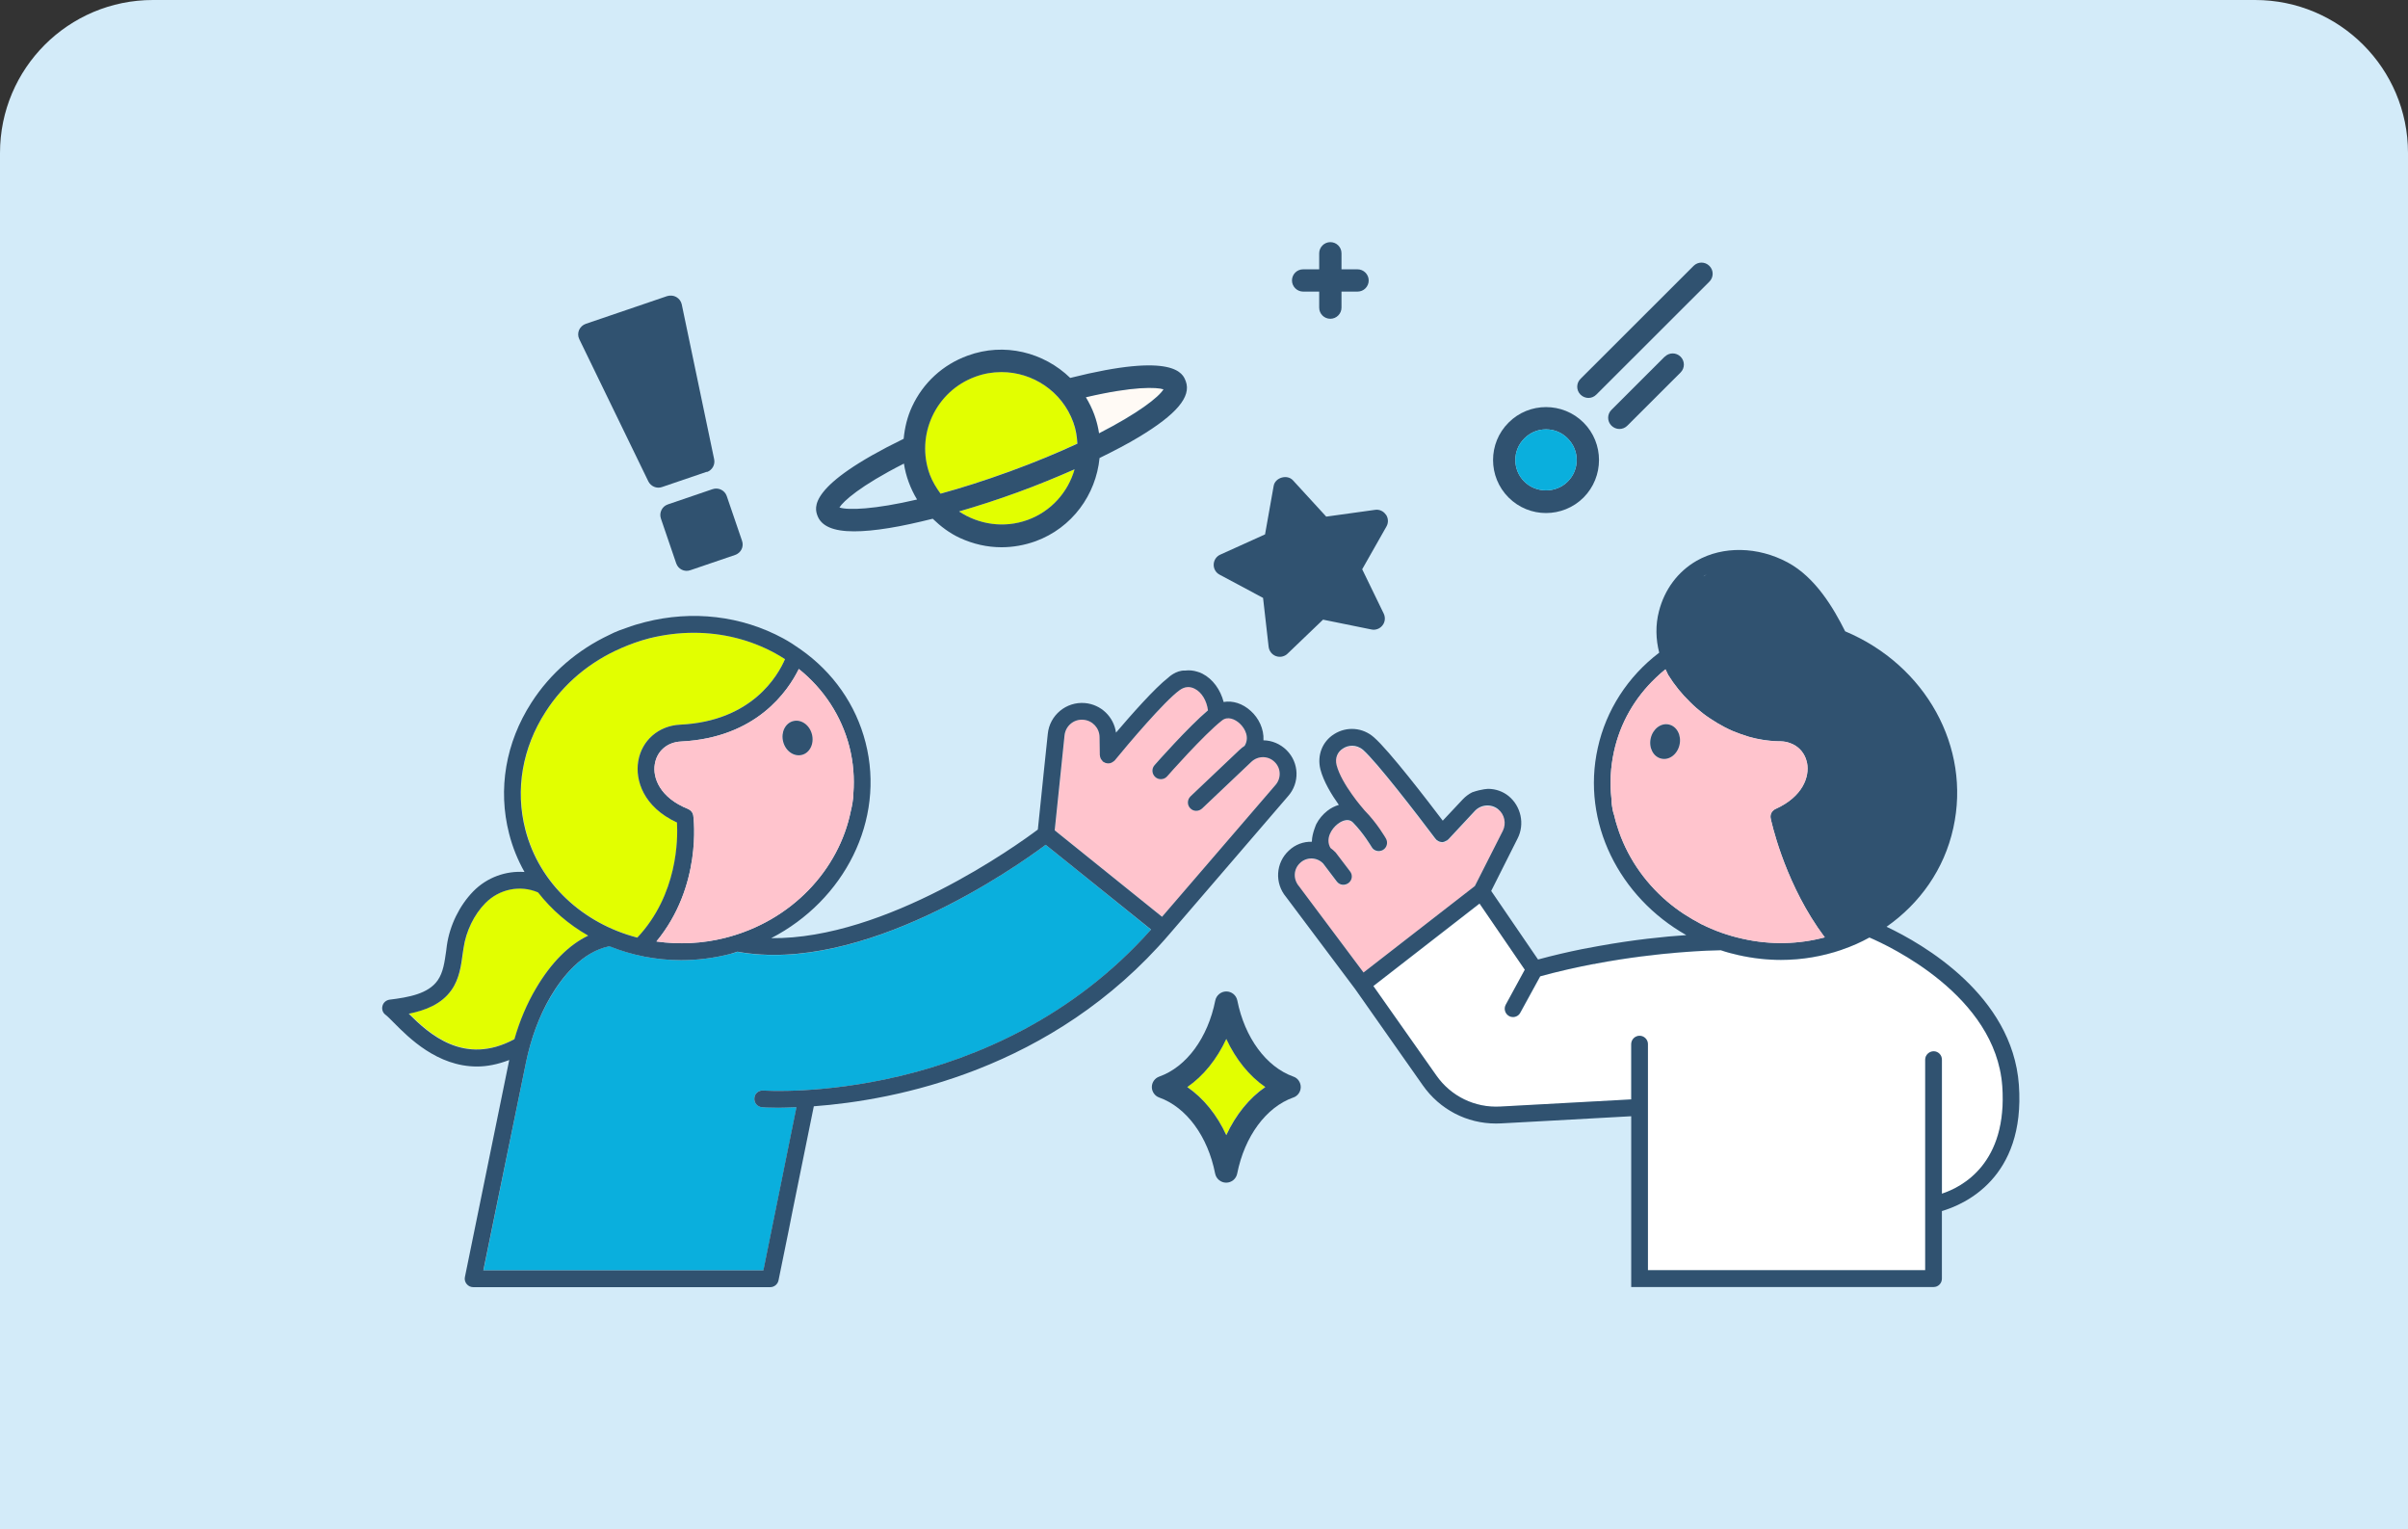 <svg width="378" height="240" viewBox="0 0 378 240" fill="none" xmlns="http://www.w3.org/2000/svg">
<rect x="0" y="0" width="378" height="240" fill="#333333" stroke="none"/>
<path d="M0 24C0 10.745 10.745 0 24 0H354C367.255 0 378 10.745 378 24V240H0V24Z" fill="#D3EBF9"/>
<g clip-path="url(#clip0_2023_673)">
<path d="M286.438 147.105C282.375 148.187 277.958 148.332 273.5 147.313C271.229 146.813 269.104 146.043 267.146 145.065C269.104 146.064 271.229 146.834 273.5 147.334C277.958 148.353 282.396 148.208 286.458 147.125L286.438 147.105ZM283.688 119.761C283.625 119.49 283.563 119.241 283.458 119.012C283.542 119.241 283.604 119.49 283.667 119.74C284.083 121.863 283.021 125.026 278.708 126.961C278.583 127.023 278.458 127.086 278.375 127.19C278.479 127.107 278.583 127.044 278.708 126.982C283.042 125.046 284.083 121.883 283.688 119.761ZM267.125 145.065C266.146 144.545 265.208 144.004 264.312 143.421C265.208 144.025 266.146 144.587 267.125 145.065Z" fill="#FFC4CD"/>
<path d="M256.083 172.555L235.5 173.678C231.542 173.886 227.792 172.076 225.5 168.809L215.625 154.762L232.292 141.819L239.396 152.182L236.417 157.655C236.063 158.3 236.292 159.091 236.938 159.445C237.146 159.549 237.354 159.611 237.563 159.611C238.021 159.611 238.479 159.361 238.708 158.924L241.812 153.222C244.687 152.432 247.5 151.807 250.188 151.287C250.271 151.287 250.354 151.287 250.438 151.287C250.479 151.287 250.5 151.246 250.521 151.246C260.604 149.352 268.792 149.165 270.146 149.144C271.063 149.435 272 149.706 272.938 149.914C275.167 150.413 277.396 150.663 279.583 150.663C282.896 150.663 286.083 150.101 289.083 149.081C289.125 149.081 289.188 149.04 289.229 149.019C290.708 148.499 292.104 147.874 293.458 147.146C296.521 148.457 313.292 156.24 314.312 170.453C315.188 182.564 308.062 186.289 304.854 187.35V166.332C304.854 165.604 304.271 165.021 303.542 165.021C302.813 165.021 302.229 165.604 302.229 166.332V199.378H258.688V163.898C258.688 163.169 258.104 162.587 257.375 162.587C256.646 162.587 256.063 163.169 256.063 163.898V172.575L256.083 172.555Z" fill="white"/>
<path d="M235.208 127.023C236.208 127.835 236.5 129.25 235.917 130.394L231.521 139.072L214.042 152.64L203.896 139.134C202.958 138.011 203.042 136.408 204.063 135.472C205.104 134.494 206.708 134.536 207.688 135.555L209.833 138.385C210.271 138.968 211.104 139.072 211.667 138.635C212.229 138.198 212.354 137.366 211.917 136.783L209.667 133.828C209.417 133.557 209.125 133.329 208.833 133.12C207.979 131.685 209.021 130.103 209.938 129.396C210.188 129.187 211.479 128.251 212.354 129.146C214.062 130.852 215.271 132.954 215.271 132.975C215.625 133.599 216.438 133.807 217.062 133.453C217.688 133.1 217.896 132.288 217.542 131.664C217.479 131.56 216.146 129.229 214.188 127.273C213.958 127.002 210.563 123.194 209.792 120.156C209.521 119.074 209.896 118.096 210.813 117.534C211.583 117.056 212.875 116.827 213.979 117.805C216.125 119.678 222.333 127.731 225.312 131.726C225.312 131.747 225.354 131.768 225.396 131.789C225.417 131.83 225.438 131.872 225.479 131.893C225.542 131.955 225.625 131.976 225.688 132.018C225.75 132.059 225.792 132.101 225.854 132.122C226 132.184 226.125 132.205 226.271 132.226C226.312 132.226 226.333 132.246 226.375 132.246C226.625 132.246 226.854 132.163 227.063 132.018C227.083 132.018 227.125 132.018 227.146 131.997C227.167 131.976 227.187 131.934 227.229 131.914C227.25 131.893 227.292 131.872 227.312 131.851L231.5 127.377C232.458 126.337 234.083 126.233 235.167 127.127L235.208 127.023Z" fill="#FFC4CD"/>
<path d="M316.917 170.245C315.896 156.177 301.812 148.124 296.146 145.44C301.354 141.798 305.208 136.429 306.625 129.937C309.437 117.264 302.292 104.382 289.646 99.076C287.833 95.455 285 90.607 280.604 88.255C275.938 85.758 270.458 85.654 266.333 88.005C263.396 89.691 261.292 92.5 260.417 95.934C259.854 98.098 259.917 100.325 260.458 102.426C255.521 106.172 252.104 111.479 250.812 117.388C248.208 129.063 254.208 140.82 264.708 146.751C261.25 146.98 256.417 147.479 251 148.457L248.417 148.936C246.146 149.394 243.812 149.935 241.437 150.58L234.083 139.821L238.229 131.581C239.375 129.333 238.771 126.545 236.833 124.942C235.917 124.193 234.792 123.819 233.667 123.798C233.667 123.798 232.646 123.798 231.104 124.339C230.562 124.609 230.062 124.984 229.625 125.442L226.479 128.792C224.125 125.691 218.063 117.784 215.688 115.724C213.938 114.163 211.417 113.955 209.438 115.203C207.563 116.369 206.729 118.554 207.271 120.739C207.771 122.653 209.021 124.713 210.167 126.316C209.542 126.503 208.937 126.794 208.354 127.252C207.646 127.814 207.042 128.522 206.625 129.333C206.625 129.333 205.958 130.831 205.938 131.976V132.101C204.646 132.059 203.333 132.517 202.312 133.495C200.25 135.41 200.062 138.593 201.875 140.758L212.729 155.22L223.333 170.307C226 174.115 230.25 176.321 234.833 176.321C235.083 176.321 235.354 176.321 235.625 176.3L239.479 176.092L242.146 175.946L256.062 175.177V201.979H303.542C304.25 201.979 304.833 201.397 304.833 200.668V190.055C308.187 189.077 317.979 184.978 316.917 170.245ZM267.625 90.294C267.729 90.232 267.833 90.19 267.938 90.149C267.833 90.19 267.729 90.253 267.625 90.315C267.542 90.357 267.479 90.398 267.396 90.461C267.479 90.378 267.542 90.336 267.625 90.294ZM261.729 141.486C258 138.302 255.271 134.223 253.875 129.708C253.687 129.146 253.521 128.563 253.396 127.98C252.979 126.794 252.958 125.546 252.958 125.338C252.688 122.903 252.812 120.427 253.354 117.95C254.333 113.476 256.604 109.522 259.938 106.359C260.417 105.902 260.917 105.444 261.438 105.028C261.604 105.319 261.708 105.61 261.854 105.902C262.833 107.483 264 108.919 265.313 110.188C265.958 110.833 266.646 111.416 267.354 111.978C267.354 111.978 267.361 111.985 267.375 111.999C268.083 112.54 268.833 113.018 269.583 113.476C270.354 113.934 271.146 114.35 271.958 114.704C272.75 115.037 273.583 115.328 274.396 115.578C274.396 115.578 274.41 115.585 274.438 115.599C276.083 116.057 277.792 116.327 279.479 116.327C280.021 116.348 280.542 116.431 281 116.618C282.146 117.014 283.021 117.867 283.458 119.012C283.542 119.24 283.604 119.49 283.667 119.74C284.083 121.862 283.021 125.026 278.708 126.961C278.583 127.023 278.458 127.086 278.375 127.19C278.021 127.481 277.854 127.96 277.958 128.438C278.042 128.854 279.917 137.595 285.333 145.544C285.708 146.064 286.062 146.584 286.458 147.104H286.438C282.375 148.187 277.958 148.332 273.5 147.313C271.229 146.813 269.104 146.043 267.146 145.065C267.125 145.044 267.125 145.065 267.125 145.065C266.146 144.545 265.208 144.004 264.312 143.421C263.396 142.818 262.542 142.173 261.729 141.486ZM203.917 139.093C202.958 137.969 203.042 136.388 204.083 135.43C205.104 134.452 206.729 134.494 207.708 135.514L209.854 138.344C210.292 138.926 211.104 139.01 211.687 138.573C212.271 138.136 212.375 137.303 211.917 136.741L209.667 133.786C209.417 133.516 209.125 133.287 208.854 133.079C208 131.622 209.042 130.041 209.958 129.333C210.208 129.125 211.479 128.189 212.375 129.063C214.062 130.769 215.292 132.892 215.313 132.912C215.646 133.537 216.458 133.745 217.083 133.391C217.708 133.037 217.917 132.226 217.562 131.601C217.5 131.497 216.167 129.167 214.208 127.19C214.104 127.044 213.188 126.045 212.229 124.672C211.25 123.298 210.208 121.592 209.813 120.073C209.542 118.991 209.917 118.013 210.833 117.451C211.583 116.951 212.896 116.743 214 117.701C216.125 119.594 222.333 127.627 225.333 131.622C225.354 131.664 225.375 131.664 225.417 131.685C225.438 131.726 225.458 131.768 225.479 131.789C225.542 131.851 225.625 131.893 225.708 131.934C225.75 131.976 225.813 132.018 225.875 132.038C225.979 132.101 226.125 132.122 226.271 132.142C226.312 132.142 226.333 132.163 226.375 132.163C226.625 132.142 226.854 132.059 227.083 131.914C227.104 131.893 227.146 131.913 227.167 131.893C227.187 131.872 227.208 131.83 227.229 131.809C227.271 131.789 227.312 131.768 227.333 131.747L231.521 127.252C232.479 126.232 234.104 126.108 235.187 127.002C236.187 127.814 236.479 129.229 235.917 130.374L231.521 139.051L214.042 152.619L203.917 139.093ZM304.833 187.329V166.291C304.833 165.563 304.25 164.98 303.542 164.98C302.833 164.98 302.208 165.563 302.208 166.291V199.336H258.688V163.856C258.688 163.128 258.083 162.545 257.375 162.545C256.667 162.545 256.062 163.128 256.062 163.856V172.534L235.479 173.657C231.521 173.866 227.771 172.055 225.479 168.788L215.583 154.742L232.25 141.798L239.354 152.182L236.375 157.655C236.021 158.3 236.25 159.091 236.875 159.445C237.083 159.569 237.292 159.611 237.5 159.611C237.979 159.611 238.417 159.361 238.646 158.924L241.771 153.222C244.625 152.432 247.437 151.807 250.146 151.287C250.229 151.287 250.312 151.287 250.396 151.266C250.437 151.266 250.458 151.246 250.5 151.225C260.583 149.331 268.75 149.144 270.125 149.123C271.021 149.435 271.979 149.685 272.917 149.893C275.146 150.392 277.375 150.642 279.562 150.642C282.896 150.642 286.083 150.08 289.083 149.061C289.125 149.04 289.188 149.019 289.229 148.998C290.708 148.499 292.104 147.874 293.458 147.125C296.521 148.436 313.271 156.219 314.312 170.432C315.167 182.543 308.062 186.268 304.833 187.329Z" fill="#305270"/>
<path d="M285.333 145.544C279.917 137.594 278.042 128.854 277.958 128.438C277.854 127.96 278.021 127.481 278.375 127.19C278.458 127.086 278.583 127.023 278.708 126.961C283.021 125.025 284.083 121.862 283.667 119.74C283.604 119.49 283.542 119.24 283.458 119.012C283.021 117.867 282.146 117.014 281 116.618C280.542 116.452 280.042 116.348 279.5 116.348C277.812 116.348 276.104 116.098 274.437 115.599C274.437 115.599 274.424 115.592 274.396 115.578C273.583 115.328 272.75 115.037 271.958 114.704C271.146 114.35 270.354 113.934 269.583 113.476C268.833 113.018 268.083 112.54 267.375 111.999C267.375 111.999 267.368 111.992 267.354 111.978C266.625 111.437 265.938 110.833 265.313 110.188C264 108.919 262.833 107.483 261.854 105.902C261.708 105.61 261.604 105.319 261.438 105.048C260.917 105.465 260.417 105.902 259.937 106.359C256.604 109.522 254.333 113.476 253.354 117.95C252.812 120.427 252.688 122.903 252.958 125.317C252.958 125.546 252.979 126.794 253.396 127.98C253.521 128.563 253.687 129.146 253.875 129.708C255.271 134.223 258 138.302 261.729 141.486C262.542 142.173 263.396 142.818 264.312 143.421C265.208 144.004 266.146 144.545 267.125 145.065C267.125 145.065 267.125 145.044 267.146 145.065C269.104 146.043 271.229 146.813 273.5 147.313C277.958 148.332 282.375 148.187 286.438 147.104C286.062 146.584 285.688 146.064 285.333 145.544ZM263.646 116.889C263.312 118.366 262.042 119.324 260.792 119.053C259.542 118.762 258.792 117.347 259.125 115.869C259.458 114.392 260.729 113.414 261.979 113.684C263.208 113.976 263.979 115.391 263.646 116.889Z" fill="#FFC4CD"/>
<path d="M260.792 119.053C259.542 118.783 258.792 117.347 259.125 115.869C259.458 114.392 260.729 113.414 261.979 113.705C263.229 113.976 263.979 115.412 263.646 116.889C263.313 118.367 262.042 119.345 260.792 119.053Z" fill="#305270"/>
<path d="M189.646 111.458C189.458 109.98 188.667 108.628 187.562 108.066C186.75 107.67 185.958 107.733 185.188 108.295C182.813 110.022 177.021 116.827 175 119.303C175 119.303 174.958 119.303 174.958 119.345C174.854 119.449 174.75 119.532 174.625 119.594C174.583 119.594 174.563 119.657 174.521 119.657C174.354 119.719 174.188 119.782 174 119.782C173.833 119.782 173.688 119.74 173.521 119.678C173.479 119.678 173.458 119.636 173.417 119.615C173.333 119.574 173.229 119.532 173.146 119.469C173.146 119.469 173.125 119.428 173.104 119.407C173.042 119.365 173.021 119.303 172.958 119.241C172.896 119.157 172.833 119.095 172.792 119.012C172.771 118.949 172.75 118.887 172.729 118.824C172.708 118.72 172.667 118.637 172.667 118.533C172.667 118.533 172.667 118.491 172.667 118.471L172.625 115.641C172.625 114.225 171.521 113.06 170.104 112.935C168.583 112.79 167.271 113.913 167.125 115.412L165.583 130.311L182.438 143.879L200.208 123.215C201.167 122.154 201.125 120.552 200.125 119.574C199.104 118.575 197.5 118.554 196.458 119.553L188.729 126.878C188.208 127.377 187.354 127.356 186.854 126.836C186.354 126.316 186.375 125.463 186.896 124.963L194.625 117.638C194.854 117.409 195.125 117.222 195.375 117.035C196.146 115.807 195.542 114.371 194.583 113.497C193.875 112.852 192.729 112.332 191.833 113.019C189.042 115.183 183.271 121.717 183.208 121.8C182.938 122.091 182.583 122.258 182.208 122.258C181.896 122.258 181.583 122.154 181.333 121.925C180.792 121.446 180.729 120.614 181.208 120.073C181.438 119.823 186.521 114.08 189.604 111.458H189.646Z" fill="#FFC4CD"/>
<path d="M84.167 155.074C86.521 151.079 89.312 148.291 92.354 146.813C89.292 145.065 86.625 142.776 84.479 140.008C81.688 138.822 78.396 139.467 76.208 141.694C74.438 143.504 73.167 146.126 72.792 148.728L72.688 149.518C72.438 151.412 72.146 153.555 70.917 155.324C69.354 157.572 66.812 158.529 64.208 159.049C67.375 162.212 72.938 167.29 80.792 163.045C81.625 160.131 82.771 157.468 84.188 155.054L84.167 155.074Z" fill="#E2FF00"/>
<path d="M122.188 173.824C120.604 173.824 119.688 173.762 119.625 173.762C118.896 173.699 118.354 173.075 118.417 172.347C118.458 171.618 119.104 171.056 119.833 171.14C120.188 171.181 156.062 173.554 180.688 145.898L164.146 132.58C159.312 136.18 135.438 152.973 115.75 149.373C115.354 149.498 114.958 149.643 114.563 149.727C112 150.372 109.438 150.684 106.938 150.684C102.979 150.684 99.167 149.914 95.688 148.478C91.438 149.331 88.312 153.243 86.438 156.427C84.667 159.424 83.354 162.92 82.562 166.77L75.896 199.357H119.854L125.042 173.762C123.958 173.803 122.979 173.824 122.208 173.824H122.188Z" fill="#0AAFDD"/>
<path d="M100.063 147.146C106.417 140.383 106.438 131.643 106.292 129.083C101.021 126.648 99.688 122.424 100.188 119.469C100.729 116.202 103.375 113.892 106.771 113.726C118.063 113.164 122.125 106.005 123.229 103.446C122.729 103.113 122.208 102.801 121.688 102.509C117.792 100.387 113.417 99.305 108.938 99.305C106.604 99.305 104.229 99.596 101.896 100.199C100.396 100.574 98.958 101.094 97.562 101.698C97.562 101.698 97.542 101.698 97.521 101.698C92.625 103.841 88.5 107.275 85.667 111.686C82.021 117.347 80.896 123.902 82.5 130.165C84.688 138.718 91.604 144.94 100.083 147.146H100.063Z" fill="#E2FF00"/>
<path d="M201.958 117.721C200.937 116.723 199.646 116.202 198.333 116.181C198.437 114.392 197.562 112.665 196.354 111.583C195.062 110.396 193.5 109.918 192.083 110.168C191.583 108.232 190.375 106.547 188.729 105.714C188.479 105.589 188.229 105.485 187.979 105.423C187.333 105.215 186.688 105.152 186.042 105.236C184.604 105.152 183.396 106.339 183.396 106.339C181.271 107.983 177.562 112.186 175.188 114.975C174.833 112.498 172.854 110.563 170.312 110.334C167.354 110.084 164.771 112.248 164.479 115.162L163.812 121.509L163.542 124.152L162.917 130.186C159.708 132.6 139.083 147.437 121.062 147.229C132.542 141.299 139 128.73 135.875 116.535C134.354 110.584 130.771 105.485 125.667 101.906C124.792 101.282 123.896 100.699 122.937 100.179C116.396 96.641 108.708 95.726 101.229 97.64C100.25 97.89 99.271 98.181 98.333 98.535C96.667 99.076 95.688 99.617 95.688 99.617C90.646 101.989 86.396 105.631 83.417 110.272C79.375 116.556 78.125 123.839 79.917 130.831C80.458 132.975 81.292 134.993 82.333 136.845C79.417 136.637 76.458 137.678 74.292 139.884C72.125 142.11 70.604 145.211 70.146 148.374L70.042 149.206C69.792 150.954 69.583 152.598 68.708 153.847C67.229 155.969 64.167 156.51 61.146 156.885C60.604 156.968 60.167 157.343 60.042 157.863C59.896 158.383 60.083 158.945 60.521 159.257C60.875 159.528 61.312 159.986 61.875 160.547C64.146 162.836 68.646 167.373 74.875 167.373C76.458 167.373 78.146 167.04 79.938 166.353L72.979 200.419C72.896 200.793 73 201.209 73.25 201.501C73.5 201.813 73.875 202 74.271 202H120.917C121.542 202 122.083 201.542 122.208 200.939L123.833 192.969L124.354 190.326L127.75 173.616C140.375 172.679 165.208 168.018 183.583 146.584L202.167 124.984C204.062 122.882 203.958 119.698 201.958 117.721ZM133.333 117.18C133.958 119.636 134.146 122.112 133.958 124.547C133.958 124.547 134 125.463 133.562 127.252C131.708 136.492 124.271 144.524 113.896 147.167C110.229 148.103 106.542 148.249 103.042 147.75C110.208 139.072 108.896 128.501 108.833 128.022C108.771 127.543 108.458 127.148 108.021 126.961C103.583 125.192 102.417 122.05 102.792 119.906C103.125 117.867 104.729 116.473 106.896 116.369C118.792 115.786 123.729 108.378 125.396 104.986C129.312 108.128 132.083 112.353 133.333 117.18ZM85.646 111.707C88.479 107.275 92.604 103.841 97.5 101.719C97.5 101.719 97.514 101.712 97.542 101.698C98.938 101.095 100.375 100.574 101.896 100.179C104.229 99.596 106.583 99.305 108.917 99.305C113.396 99.305 117.771 100.387 121.667 102.51C122.208 102.801 122.708 103.113 123.229 103.446C122.125 106.006 118.062 113.185 106.771 113.726C103.375 113.892 100.729 116.202 100.188 119.469C99.688 122.445 101 126.649 106.271 129.083C106.417 131.643 106.396 140.383 100.042 147.146C91.562 144.94 84.646 138.718 82.458 130.165C80.854 123.902 82 117.347 85.646 111.707ZM64.167 159.091C66.771 158.571 69.312 157.592 70.875 155.366C72.125 153.597 72.396 151.454 72.646 149.56L72.771 148.748C73.146 146.168 74.417 143.525 76.188 141.736C78.375 139.509 81.667 138.843 84.458 140.05C86.604 142.797 89.271 145.086 92.333 146.834C89.292 148.291 86.5 151.1 84.146 155.095C82.729 157.488 81.583 160.173 80.75 163.086C72.875 167.331 67.333 162.254 64.167 159.091ZM119.833 171.139C119.083 171.077 118.458 171.618 118.417 172.346C118.354 173.075 118.896 173.72 119.625 173.761C119.688 173.782 120.583 173.845 122.188 173.845C122.958 173.845 123.937 173.803 125.021 173.761L119.833 199.357H75.875L82.562 166.769C83.354 162.92 84.646 159.445 86.417 156.427C88.292 153.243 91.417 149.352 95.667 148.499C99.146 149.914 102.979 150.684 106.917 150.684C109.438 150.684 112 150.372 114.562 149.726C114.958 149.622 115.354 149.477 115.75 149.352C135.458 152.952 159.333 136.179 164.146 132.579L180.688 145.877C156.062 173.533 120.187 171.181 119.833 171.139ZM200.187 123.236L182.417 143.879L165.562 130.311L167.104 115.432C167.25 113.934 168.562 112.81 170.083 112.956C171.5 113.081 172.583 114.246 172.604 115.661L172.646 118.512C172.646 118.512 172.667 118.533 172.667 118.554C172.667 118.658 172.667 118.762 172.729 118.866C172.75 118.928 172.75 118.991 172.792 119.053C172.833 119.136 172.896 119.22 172.958 119.282C173 119.345 173.042 119.407 173.083 119.449C173.104 119.469 173.104 119.49 173.125 119.511C173.208 119.573 173.312 119.615 173.396 119.657C173.438 119.677 173.458 119.698 173.5 119.719C173.646 119.761 173.812 119.802 173.979 119.802C174.167 119.802 174.354 119.761 174.521 119.677C174.542 119.677 174.583 119.636 174.604 119.615C174.729 119.553 174.854 119.469 174.958 119.365C174.958 119.345 174.979 119.345 175 119.324C177.021 116.847 182.792 110.022 185.167 108.315C185.938 107.754 186.729 107.67 187.542 108.087C188.667 108.648 189.438 110.001 189.625 111.479C186.542 114.08 181.458 119.823 181.229 120.094C180.75 120.635 180.812 121.467 181.354 121.946C181.604 122.175 181.917 122.279 182.229 122.279C182.604 122.279 182.958 122.133 183.229 121.821C183.271 121.758 189.042 115.224 191.833 113.06C192.729 112.353 193.875 112.873 194.583 113.518C195.542 114.392 196.146 115.807 195.375 117.055C195.104 117.222 194.854 117.43 194.604 117.659L186.896 124.963C186.354 125.483 186.333 126.316 186.833 126.836C187.333 127.377 188.167 127.377 188.708 126.878L196.437 119.553C197.479 118.575 199.083 118.575 200.104 119.594C201.104 120.572 201.146 122.175 200.187 123.236Z" fill="#305270"/>
<path d="M133.333 117.18C132.083 112.352 129.313 108.128 125.396 104.986C123.729 108.378 118.792 115.786 106.896 116.369C104.729 116.473 103.125 117.867 102.792 119.906C102.417 122.05 103.583 125.192 108.021 126.961C108.458 127.148 108.771 127.543 108.833 128.022C108.896 128.501 110.208 139.072 103.042 147.749C106.542 148.249 110.229 148.103 113.896 147.167C124.271 144.524 131.708 136.491 133.563 127.252C134 125.462 133.958 124.547 133.958 124.547C134.146 122.112 133.958 119.636 133.333 117.18ZM122.917 116.41C122.542 114.933 123.25 113.497 124.5 113.164C125.75 112.852 127.062 113.788 127.438 115.245C127.812 116.722 127.104 118.179 125.854 118.491C124.604 118.803 123.292 117.867 122.917 116.41Z" fill="#FFC4CD"/>
<path d="M127.458 115.245C127.083 113.767 125.771 112.852 124.521 113.164C123.271 113.476 122.562 114.933 122.937 116.389C123.312 117.867 124.625 118.783 125.875 118.47C127.125 118.158 127.833 116.702 127.458 115.245Z" fill="#305270"/>
<path d="M157.188 58.373C155.833 58.373 154.438 58.602 153.083 59.101C146.875 61.369 143.667 68.257 145.938 74.458C146.354 75.582 146.938 76.56 147.625 77.455C150.833 76.581 154.458 75.457 158.521 73.959C162.604 72.481 166.083 71.004 169.104 69.61C169.042 68.486 168.854 67.341 168.458 66.239C166.688 61.39 162.083 58.373 157.188 58.373Z" fill="#E2FF00"/>
<path d="M170.458 62.326C170.979 63.179 171.417 64.074 171.771 65.031C172.125 66.01 172.375 66.988 172.521 67.966C178.625 64.844 181.938 62.285 182.646 61.057C181.562 60.724 178.021 60.537 170.458 62.306V62.326Z" fill="#FFFAF5"/>
<path d="M150.562 80.264C153.646 82.325 157.604 82.97 161.333 81.596C165.062 80.244 167.688 77.185 168.708 73.647C165.896 74.895 162.896 76.123 159.75 77.268C156.604 78.412 153.521 79.39 150.562 80.264Z" fill="#E2FF00"/>
<path d="M192.5 163.024C191.042 166.208 188.917 168.83 186.375 170.578C188.917 172.326 191.021 174.948 192.5 178.132C193.979 174.948 196.083 172.326 198.625 170.578C196.083 168.83 193.979 166.208 192.5 163.024Z" fill="#E2FF00"/>
<path d="M203.021 172.242C203.729 171.993 204.187 171.327 204.187 170.598C204.187 169.87 203.729 169.183 203.021 168.954C198.771 167.435 195.396 162.857 194.229 157.01C194.062 156.177 193.333 155.595 192.5 155.595C191.667 155.595 190.937 156.198 190.771 157.01C189.604 162.878 186.25 167.435 181.979 168.954C181.271 169.204 180.812 169.87 180.812 170.598C180.812 171.327 181.292 172.013 181.979 172.242C186.229 173.761 189.604 178.319 190.75 184.187C190.917 184.999 191.646 185.602 192.479 185.602C193.312 185.602 194.042 185.019 194.208 184.187C195.375 178.319 198.75 173.761 203 172.242H203.021ZM192.5 178.152C191.042 174.968 188.917 172.346 186.375 170.598C188.917 168.85 191.021 166.228 192.5 163.045C193.979 166.228 196.083 168.85 198.625 170.598C196.083 172.346 193.979 174.968 192.5 178.152Z" fill="#305270"/>
<path d="M116.479 84.863L114.083 77.85C113.771 76.935 112.771 76.456 111.854 76.768L104.833 79.161C103.917 79.473 103.437 80.472 103.75 81.388L106.146 88.401C106.458 89.316 107.437 89.816 108.375 89.483L115.396 87.09C116.312 86.778 116.812 85.799 116.479 84.863Z" fill="#305270"/>
<path d="M110.958 74.084C111.792 73.793 112.292 72.939 112.104 72.065L107.021 47.781C106.917 47.281 106.604 46.865 106.167 46.615C105.729 46.365 105.208 46.324 104.729 46.469L91.958 50.819C91.479 50.985 91.104 51.339 90.896 51.797C90.708 52.255 90.708 52.775 90.938 53.233L101.771 75.54C102.167 76.331 103.083 76.727 103.917 76.435L110.938 74.042L110.958 74.084Z" fill="#305270"/>
<path d="M217.542 80.763C217.167 80.202 216.5 79.91 215.854 80.014L208.187 81.076L202.958 75.374C202.062 74.396 200.167 74.937 199.937 76.248L198.583 83.864L191.542 87.048C190.937 87.319 190.542 87.922 190.521 88.588C190.5 89.254 190.854 89.878 191.458 90.19L198.271 93.832L199.146 101.511C199.229 102.177 199.667 102.738 200.292 102.967C200.646 103.092 201.021 103.113 201.375 103.009C201.646 102.926 201.896 102.801 202.104 102.593L207.687 97.245L215.271 98.785C215.917 98.93 216.604 98.681 217.021 98.139C217.438 97.619 217.5 96.891 217.208 96.287L213.833 89.337L217.646 82.616C217.979 82.033 217.937 81.305 217.562 80.763H217.542Z" fill="#305270"/>
<path d="M186.125 59.809C185.708 58.643 184.375 55.189 168 59.309C163.854 55.293 157.667 53.691 151.896 55.813C148 57.228 144.896 60.079 143.167 63.825C142.417 65.427 142.021 67.133 141.854 68.861C126.646 76.269 127.896 79.744 128.313 80.909C128.917 82.553 130.771 83.386 134.062 83.386C135.583 83.386 137.417 83.219 139.583 82.865C141.667 82.532 143.979 82.012 146.417 81.409C147.667 82.616 149.062 83.677 150.687 84.426C152.771 85.383 154.979 85.883 157.208 85.883C159 85.883 160.792 85.571 162.542 84.946C168.313 82.845 172.042 77.621 172.604 71.878C174.854 70.775 176.979 69.672 178.771 68.59C184.688 65.032 187.021 62.264 186.146 59.85L186.125 59.809ZM131.771 79.64C132.375 78.683 134.958 76.269 141.896 72.752C142.042 73.73 142.292 74.708 142.646 75.665C143 76.623 143.437 77.538 143.958 78.391C137.292 79.952 133.104 80.098 131.771 79.64ZM161.313 81.596C157.583 82.949 153.625 82.304 150.542 80.264C153.5 79.411 156.583 78.412 159.729 77.268C162.875 76.123 165.854 74.895 168.688 73.647C167.667 77.205 165.042 80.243 161.313 81.596ZM158.542 73.98C154.479 75.457 150.854 76.602 147.646 77.476C146.979 76.56 146.375 75.582 145.958 74.479C143.687 68.278 146.896 61.39 153.104 59.122C154.458 58.622 155.833 58.393 157.208 58.393C162.104 58.393 166.708 61.411 168.479 66.259C168.896 67.383 169.063 68.507 169.125 69.631C166.104 71.025 162.604 72.502 158.542 73.98ZM172.521 67.987C172.375 67.009 172.125 66.01 171.771 65.052C171.417 64.095 170.958 63.18 170.458 62.347C178.021 60.578 181.583 60.766 182.646 61.099C181.917 62.326 178.625 64.886 172.521 68.007V67.987Z" fill="#305270"/>
<path d="M248.583 66.322C245.333 63.076 240.042 63.076 236.813 66.322C233.563 69.547 233.563 74.833 236.813 78.079C238.438 79.703 240.563 80.514 242.688 80.514C244.813 80.514 246.958 79.703 248.583 78.079C251.813 74.833 251.813 69.547 248.583 66.322ZM246.083 75.582C244.271 77.413 241.104 77.413 239.292 75.582C238.375 74.687 237.875 73.48 237.875 72.19C237.875 70.9 238.375 69.714 239.292 68.798C240.208 67.883 241.396 67.383 242.688 67.383C243.979 67.383 245.188 67.883 246.083 68.798C247 69.714 247.5 70.9 247.5 72.19C247.5 73.48 247 74.687 246.083 75.582Z" fill="#305270"/>
<path d="M247.5 72.19C247.5 73.481 247 74.687 246.083 75.582C244.271 77.413 241.104 77.413 239.292 75.582C238.375 74.687 237.875 73.481 237.875 72.19C237.875 70.9 238.375 69.714 239.292 68.798C240.208 67.883 241.396 67.383 242.688 67.383C243.979 67.383 245.188 67.883 246.083 68.798C247 69.714 247.5 70.9 247.5 72.19Z" fill="#0AAFDD"/>
<path d="M261.312 55.979L252.958 64.324C252.271 65.011 252.271 66.114 252.958 66.8C253.292 67.133 253.75 67.321 254.208 67.321C254.667 67.321 255.104 67.154 255.458 66.8L263.813 58.456C264.5 57.769 264.5 56.666 263.813 55.979C263.125 55.293 262.021 55.293 261.333 55.979H261.312Z" fill="#305270"/>
<path d="M249.333 62.451C249.792 62.451 250.229 62.285 250.583 61.931L268.333 44.201C269.021 43.515 269.021 42.412 268.333 41.725C267.646 41.038 266.542 41.038 265.854 41.725L248.104 59.455C247.417 60.141 247.417 61.244 248.104 61.931C248.438 62.264 248.896 62.451 249.354 62.451H249.333Z" fill="#305270"/>
<path d="M213.104 42.266H210.583V39.748C210.583 38.77 209.792 38 208.833 38C207.875 38 207.083 38.791 207.083 39.748V42.266H204.562C203.583 42.266 202.812 43.057 202.812 44.014C202.812 44.971 203.604 45.762 204.562 45.762H207.083V48.28C207.083 49.258 207.875 50.028 208.833 50.028C209.792 50.028 210.583 49.237 210.583 48.28V45.762H213.104C214.083 45.762 214.854 44.971 214.854 44.014C214.854 43.057 214.062 42.266 213.104 42.266Z" fill="#305270"/>
</g>
<defs>
<clipPath id="clip0_2023_673">
<rect width="257" height="164" fill="white" transform="translate(60 38)"/>
</clipPath>
</defs>
</svg>
